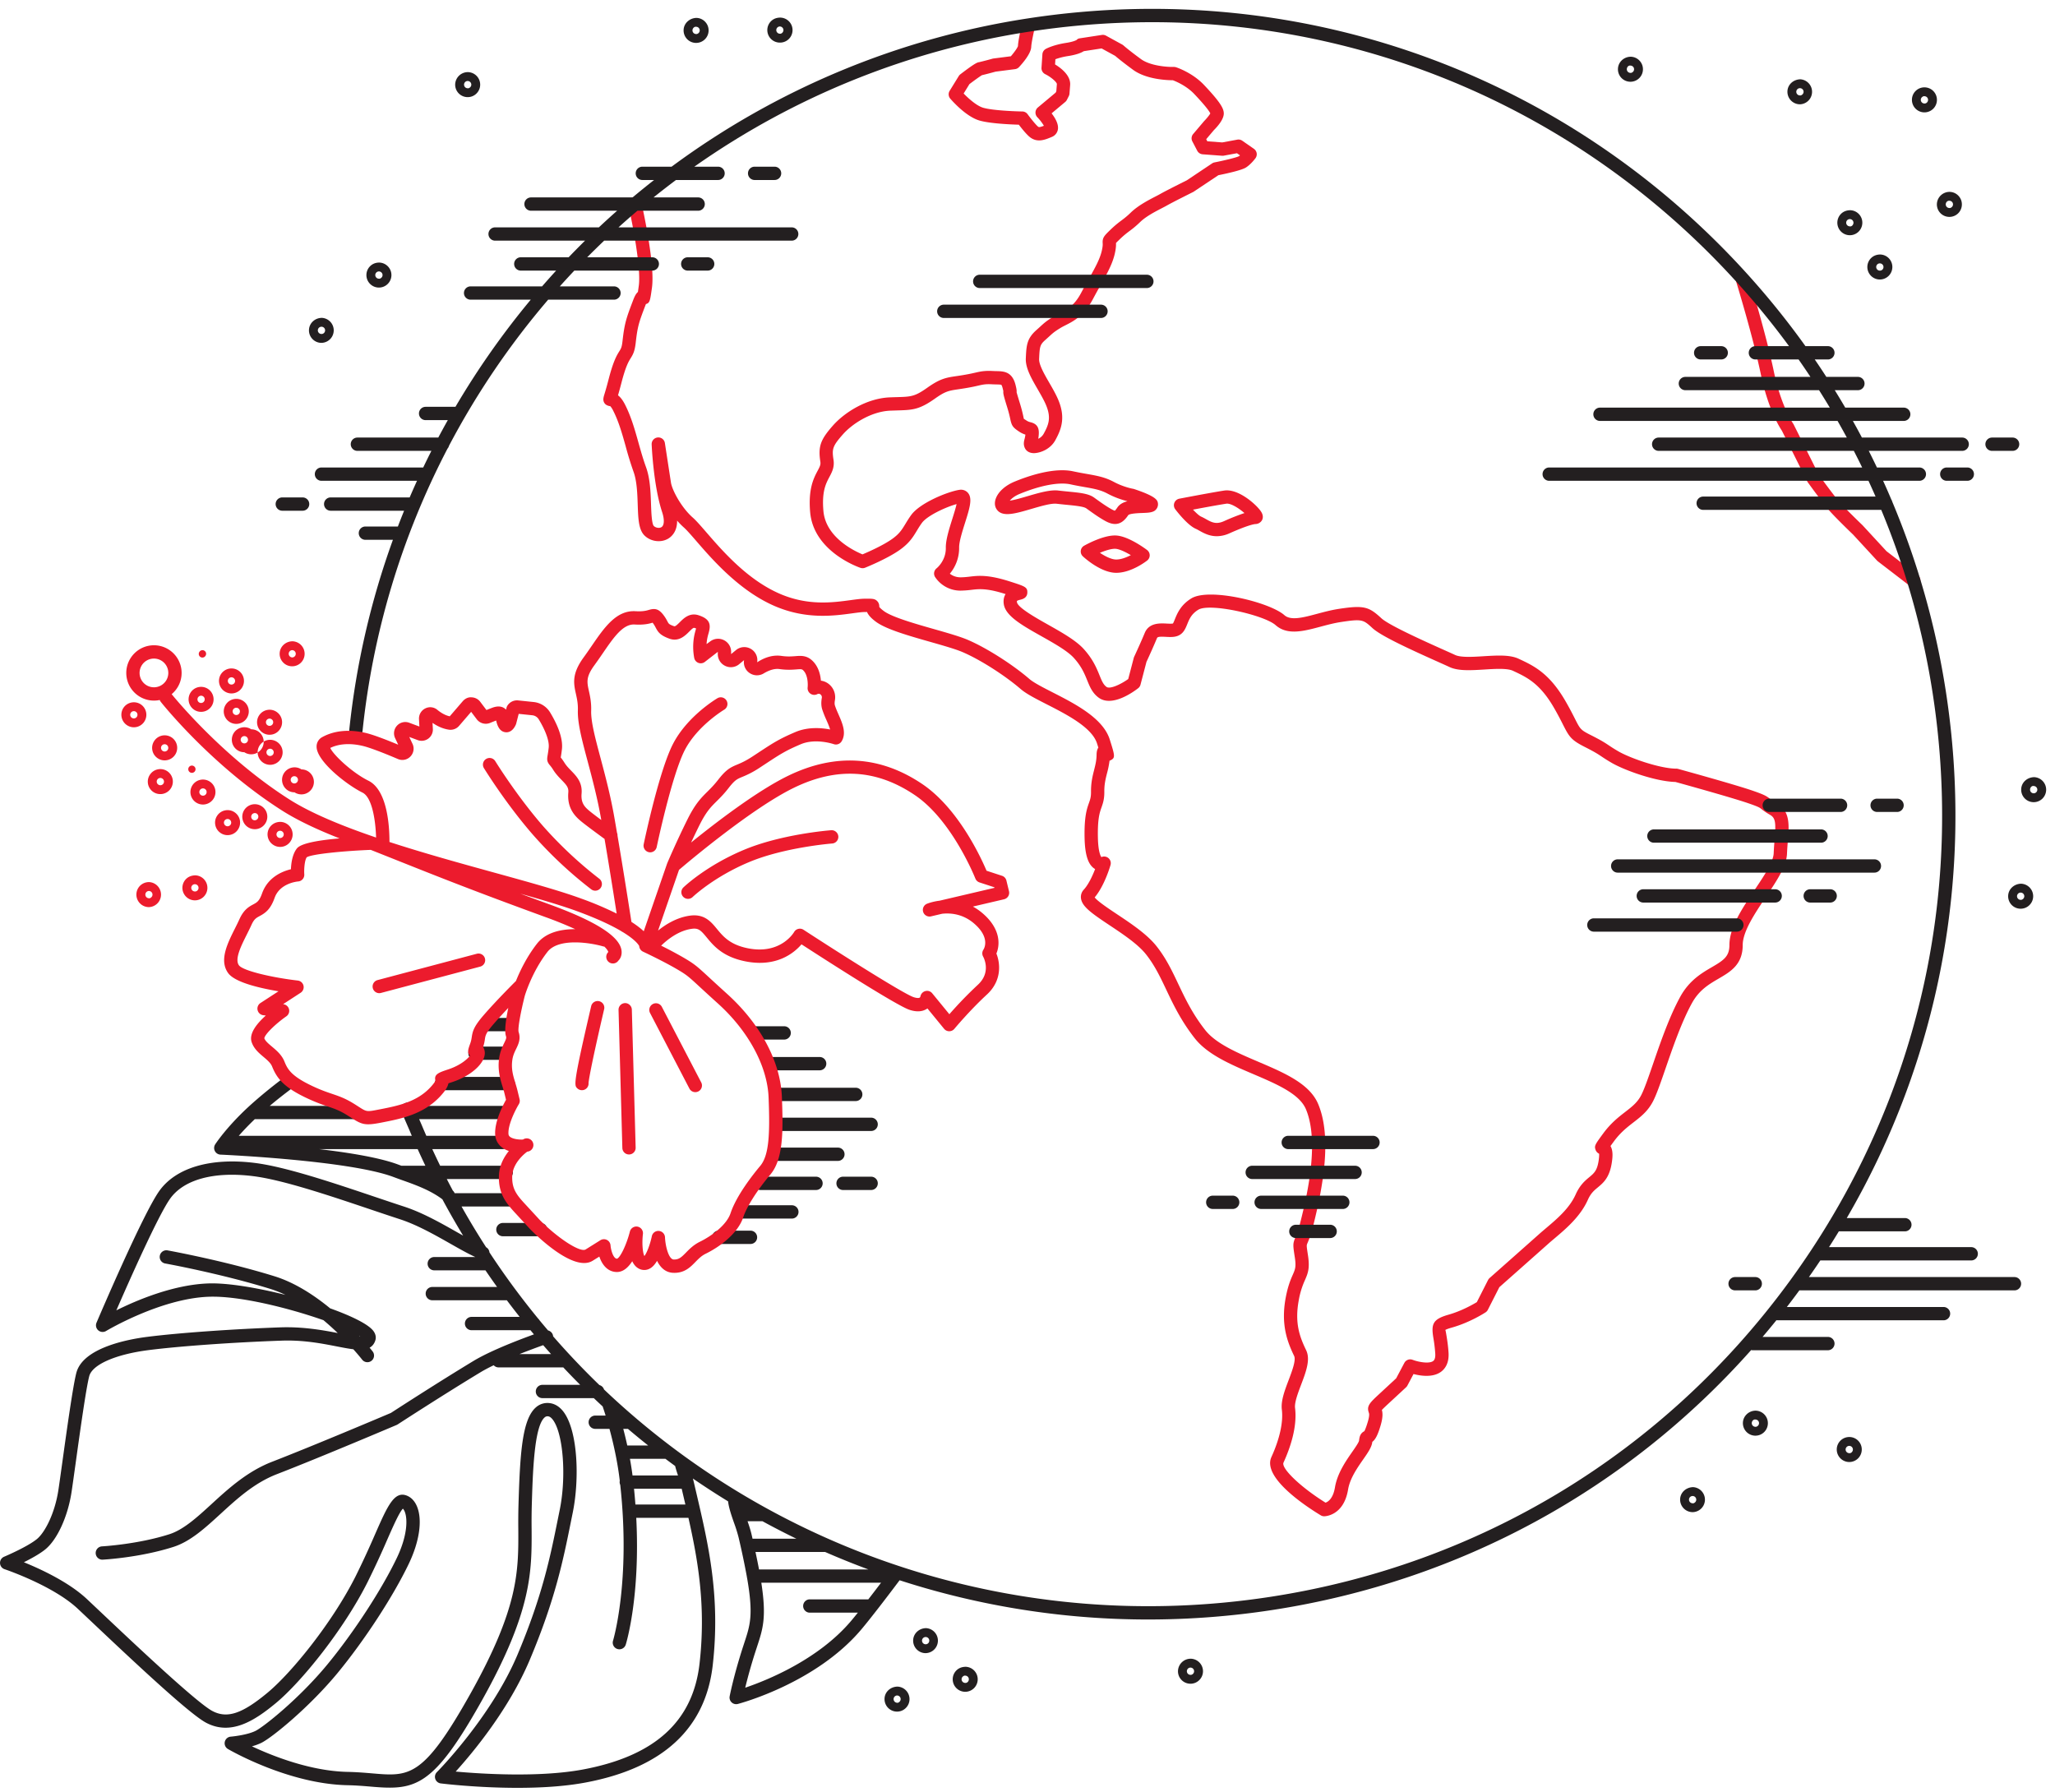 <svg viewBox="0 0 172 150" xmlns="http://www.w3.org/2000/svg" fill-rule="evenodd" clip-rule="evenodd" stroke-linejoin="round" stroke-miterlimit="1.414"><path d="M110.836 126.907h-.004a.546.546 0 0 1-.289-.081c-1.168-.706-4.918-3.144-4.129-4.875.694-1.521 1.005-2.932.874-3.974-.091-.729.245-1.614.57-2.471.28-.74.629-1.662.46-2.014-.565-1.177-1.132-2.622-.704-4.892.187-.992.419-1.52.589-1.906.2-.457.292-.666.172-1.451-.157-1.018-.177-1.149.036-1.643.093-.215.248-.575.468-1.469.438-1.773 1.604-6.483.426-9.29-.544-1.295-2.433-2.101-4.433-2.954-1.871-.798-3.805-1.623-4.876-2.99-1.15-1.468-1.804-2.845-2.381-4.061-.501-1.056-.974-2.054-1.702-2.968-.681-.856-1.938-1.692-3.046-2.429-1.515-1.009-2.309-1.567-2.392-2.259a.893.893 0 0 1 .237-.721c.396-.431.732-1.159.948-1.721-.573-.325-.853-1.159-.882-2.62-.035-1.777.188-2.41.368-2.918.105-.299.174-.495.17-.926-.008-.769.134-1.334.261-1.833.106-.425.199-.791.205-1.256.002-.119.005-.4.148-.614a76.94 76.94 0 0 1-.108-.34c-.424-1.35-2.537-2.428-4.235-3.294-.905-.462-1.685-.861-2.158-1.267-1.352-1.161-3.392-2.46-4.853-3.087-.595-.256-1.616-.547-2.696-.855-1.819-.517-3.7-1.053-4.554-1.68-.395-.29-.641-.554-.759-.827l-.176.002c-.268.003-.635.053-1.06.111-1.534.209-3.851.526-6.481-.605-2.956-1.272-5.226-3.893-6.582-5.46-.422-.486-.786-.906-1.027-1.119a6.317 6.317 0 0 1-.568-.576c.013.913-.465 1.333-.721 1.493-.612.38-1.474.275-2.007-.246-.497-.488-.529-1.415-.569-2.589-.031-.923-.066-1.97-.353-2.756a28.094 28.094 0 0 1-.657-2.131c-.301-1.07-.585-2.08-1.05-2.985a1.523 1.523 0 0 0-.236-.364c-.167-.015-.36-.095-.455-.215-.197-.249-.125-.491-.032-.797.065-.214.178-.584.342-1.22.402-1.563.694-2.031.907-2.374.139-.222.203-.325.262-.849.165-1.474.314-1.908.857-3.333.108-.284.225-.592.432-.771l.072-.514c.209-1.492-.556-5.356-.867-6.719a.557.557 0 1 1 1.085-.248c.048.209 1.164 5.123.885 7.12-.152 1.089-.18 1.29-.504 1.37-.018.045-.039.096-.062.158-.524 1.374-.64 1.713-.791 3.062-.081.722-.214.977-.423 1.313-.175.281-.415.666-.775 2.063-.124.479-.219.813-.287 1.045.209.158.4.41.581.763.516 1.006.829 2.119 1.13 3.195.19.675.386 1.375.632 2.049.348.954.386 2.094.42 3.102.023.658.057 1.653.236 1.829.161.157.465.204.638.095.241-.149.262-.637.052-1.272-.721-2.195-.866-5.516-.872-5.656a.557.557 0 0 1 .503-.577.552.552 0 0 1 .604.469l.507 3.303c.095.622.853 2.072 1.822 2.928.296.262.664.687 1.131 1.225 1.377 1.591 3.459 3.995 6.179 5.166 2.347 1.007 4.396.727 5.891.525.462-.064.862-.118 1.2-.121.641-.005.837-.009 1.043.204.18.186.174.407.17.485.009.005.088.127.392.351.693.509 2.638 1.062 4.2 1.507 1.115.317 2.17.618 2.831.903 1.551.666 3.713 2.039 5.139 3.265.371.319 1.132.708 1.938 1.119 1.883.961 4.227 2.157 4.792 3.952.44 1.398.486 1.544.025 1.756-.01.004-.024.011-.044.018a7.464 7.464 0 0 1-.21 1.044c-.119.475-.233.924-.226 1.549.006.627-.116.973-.234 1.307-.157.445-.335.951-.304 2.527.023 1.16.216 1.536.291 1.64a.558.558 0 0 1 .767.659c-.02.072-.499 1.733-1.326 2.712.237.323 1.165.94 1.859 1.403 1.177.783 2.51 1.671 3.302 2.664.807 1.014 1.308 2.068 1.837 3.185.579 1.219 1.176 2.48 2.25 3.85.895 1.141 2.696 1.909 4.438 2.652 2.213.945 4.304 1.837 5.022 3.548 1.183 2.821.355 7.052-.372 9.989-.242.981-.42 1.395-.526 1.642-.086.2-.086.2.042 1.032.161 1.053.008 1.472-.254 2.069a6.805 6.805 0 0 0-.514 1.664c-.366 1.941.082 3.096.615 4.203.375.784-.013 1.808-.424 2.891-.264.696-.562 1.485-.505 1.94.199 1.593-.415 3.366-.966 4.573-.22.48 1.471 2.085 3.517 3.354.21-.072.631-.334.789-1.28.195-1.177.918-2.214 1.446-2.972.233-.334.552-.791.572-.945.032-.302.094-.612.451-.789h-.001c-.011 0 .097-.158.282-.785.161-.542.109-.688.085-.759-.201-.569.076-.826.901-1.591l1.388-1.286.684-1.29a.556.556 0 0 1 .691-.259c.495.188 1.385.35 1.721.102.137-.102.195-.316.174-.636a12.583 12.583 0 0 0-.158-1.302c-.192-1.17-.047-1.566 1.278-1.943 1.082-.308 2.033-.85 2.36-1.048l.94-1.851a.57.57 0 0 1 .127-.165s3.14-2.781 4.131-3.663c.181-.162.379-.329.586-.505.923-.78 1.969-1.664 2.491-2.832.354-.791.791-1.155 1.144-1.448.4-.332.665-.552.787-1.446.036-.268.036-.424.03-.51a.575.575 0 0 1-.299-.331c-.118-.333-.033-.45.636-1.361.642-.874 1.286-1.373 1.855-1.813.573-.444 1.025-.794 1.344-1.424.266-.526.596-1.485.979-2.596.607-1.764 1.363-3.958 2.279-5.621.754-1.369 1.806-1.984 2.652-2.476.985-.574 1.458-.893 1.459-1.842 0-1.48 1.079-3.085 2.121-4.636.764-1.138 1.555-2.314 1.585-3.051.017-.413.047-.794.076-1.141.107-1.339.102-1.794-.367-2.064-.414-.238-.594-.382-.726-.487-.159-.127-.239-.191-1.103-.489-1.372-.474-5.521-1.623-6.108-1.785-1.619-.034-4.211-.955-5.315-1.589-.419-.242-.645-.394-.853-.533-.298-.2-.555-.372-1.392-.796-1.158-.585-1.323-.847-1.839-1.864-.17-.338-.393-.779-.736-1.378-1.195-2.09-2.296-2.603-3.462-3.145-.479-.223-1.491-.162-2.384-.105-1.126.068-2.188.136-2.923-.207-.224-.105-.551-.251-.942-.426-2.393-1.071-4.79-2.172-5.508-2.833-.772-.71-.854-.782-2.643-.509-.576.088-1.151.242-1.707.39-1.426.381-2.772.741-3.758-.13-.953-.843-5.508-1.881-6.47-1.289-.578.355-.754.788-.924 1.207-.146.359-.298.731-.691.934-.331.169-.717.149-1.092.129-.457-.026-.698-.017-.746.097a57.836 57.836 0 0 1-.884 1.994l-.499 1.907a.554.554 0 0 1-.195.299c-.354.277-2.179 1.621-3.309.79-.525-.385-.736-.903-.958-1.45-.224-.55-.477-1.173-1.127-1.884-.535-.585-1.634-1.205-2.697-1.804-1.613-.907-3.006-1.692-3.157-2.681-.036-.23-.034-.555.15-.849-1.583-.506-2.218-.431-2.89-.351a8.246 8.246 0 0 1-.909.063 2.548 2.548 0 0 1-2.109-1.15.556.556 0 0 1 .137-.721c.029-.024.787-.646.769-1.71-.011-.665.273-1.564.546-2.433.118-.375.279-.882.354-1.229-.966.268-2.469.987-2.895 1.566-.176.24-.307.459-.432.664-.322.533-.627 1.036-1.431 1.606-1.058.749-2.827 1.46-2.901 1.49a.555.555 0 0 1-.385.01c-.16-.054-3.913-1.357-4.21-4.645-.177-1.973.305-2.88.624-3.48.19-.357.265-.51.229-.747-.197-1.28 0-1.846 1.051-3.037.987-1.117 2.84-2.279 4.757-2.36.222-.009.421-.015.605-.02 1.17-.034 1.485-.043 2.526-.78 1.103-.781 1.59-.853 2.476-.983.302-.044.664-.098 1.137-.194.155-.031.287-.062.407-.089.434-.1.778-.177 1.471-.141.115.007.222.009.319.011.581.012 1.303.028 1.585 1.146.093.367.104.49.091.628.005.001.047.179.258.86.18.578.255.926.305 1.157.021.096.03.162.051.212.019.007.088.048.194.118.156.106.261.132.373.16.508.13.71.427.676.997a3.116 3.116 0 0 1-.045.383.996.996 0 0 0 .449-.409c.402-.735.636-1.292.246-2.304-.166-.433-.455-.931-.732-1.412-.535-.924-1.04-1.796-1.004-2.605.048-1.061.075-1.645.877-2.359l.33-.298c.339-.31.508-.466 1.114-.838.16-.098.331-.186.51-.276.602-.305 1.224-.62 1.803-1.716.226-.427.443-.812.644-1.171.521-.928.933-1.66 1.092-2.393.078-.351.069-.498.063-.596-.026-.457.137-.617.622-1.089.411-.4.686-.607.952-.808a7.17 7.17 0 0 0 .78-.658c.609-.591 1.491-1.048 2.076-1.35.157-.081.295-.153.4-.214.504-.286 2.145-1.101 2.214-1.136l2.115-1.415a.575.575 0 0 1 .201-.083c.829-.164 1.847-.411 2.039-.516.033-.021.065-.046.098-.072l-.258-.18-1.098.203a.568.568 0 0 1-.143.008l-1.631-.122a.559.559 0 0 1-.452-.297l-.409-.783a.554.554 0 0 1 .069-.618l.91-1.073c.232-.236.45-.511.524-.651-.072-.156-.343-.568-1.339-1.62-.654-.691-1.532-1.057-1.796-1.156-.459-.001-2.22-.06-3.331-.874-.914-.671-1.353-1.041-1.496-1.166l-1.135-.622-1.494.229c-.218.138-.611.301-1.318.409a5.537 5.537 0 0 0-1.056.265l-.029.435c.506.306 1.326.933 1.262 1.733l-.055.711a.571.571 0 0 1-.058.208l-.159.314a.556.556 0 0 1-.14.176l-1.14.953c.319.411.612.931.521 1.376a.817.817 0 0 1-.497.595c-.556.235-1.187.5-1.806.047-.286-.211-.708-.737-.961-1.068-.685-.02-2.458-.096-3.32-.357-1.121-.338-2.288-1.673-2.418-1.824a.558.558 0 0 1-.051-.656l.761-1.233a.557.557 0 0 1 .136-.15c1.26-.965 1.428-.992 1.563-1.012a28.87 28.87 0 0 0 1.131-.294c.025-.006.049-.012.075-.015l1.458-.187c.295-.341.561-.721.593-.857.017-.428.225-1.352.248-1.456a.556.556 0 1 1 1.086.245c-.08.356-.212 1.019-.224 1.286-.024.54-.649 1.288-1.019 1.687a.557.557 0 0 1-.336.173l-1.625.209c-.299.082-.894.242-1.14.295-.161.091-.641.437-1.052.749l-.485.786c.409.42 1.085 1.025 1.622 1.188.756.229 2.631.305 3.29.316a.558.558 0 0 1 .441.228c.302.413.728.932.886 1.049.049.035.094.067.479-.08a3.942 3.942 0 0 0-.55-.716.56.56 0 0 1 .043-.814l1.489-1.244.057-.113.047-.602c.004-.151-.47-.581-.977-.831a.56.56 0 0 1-.31-.537l.075-1.127a.564.564 0 0 1 .291-.454c.064-.034.649-.338 1.685-.498.687-.105.894-.251.896-.252.086-.098.157-.116.285-.136l1.818-.279a.552.552 0 0 1 .353.063l1.354.743a.517.517 0 0 1 .108.077c.005.004.39.354 1.457 1.137.788.578 2.25.674 2.751.657a.733.733 0 0 1 .186.027c.054.018 1.364.447 2.34 1.478 1.372 1.45 1.647 1.966 1.658 2.368.014.47-.445 1.033-.833 1.422l-.638.754.092.176 1.252.094 1.256-.232a.55.55 0 0 1 .42.091l.972.677a.556.556 0 0 1 .131.786c-.038.051-.381.511-.795.776-.355.228-1.554.494-2.309.646l-2.084 1.39c-.078.043-1.743.869-2.218 1.141-.116.066-.267.145-.441.235-.557.288-1.322.684-1.812 1.161a8.041 8.041 0 0 1-.886.747c-.249.189-.485.366-.845.717-.104.101-.218.211-.284.283.007.206-.002.442-.089.842-.195.895-.643 1.691-1.209 2.7-.198.351-.41.73-.631 1.148-.745 1.408-1.635 1.858-2.284 2.187-.151.077-.297.15-.431.232-.515.316-.623.416-.944.709l-.343.311c-.439.39-.458.568-.503 1.575-.022.484.443 1.289.854 1.999.3.518.609 1.055.807 1.569.559 1.448.154 2.394-.308 3.239-.393.719-1.201 1.061-1.784 1.079-.475-.006-.672-.253-.748-.4-.162-.315-.09-.589-.039-.788.026-.101.054-.211.07-.364a2.115 2.115 0 0 1-.551-.269c-.5-.337-.594-.469-.713-1.02-.045-.211-.113-.53-.279-1.06-.31-1.002-.321-1.108-.303-1.291a6.813 6.813 0 0 0-.061-.254c-.057-.223-.107-.271-.108-.272-.048-.027-.264-.031-.422-.034-.109-.003-.228-.005-.357-.012-.533-.03-.757.021-1.161.113-.127.03-.268.062-.434.096-.497.1-.878.157-1.196.204-.83.122-1.11.163-1.994.791-1.316.931-1.887.947-3.138.983l-.591.02c-1.58.067-3.164 1.076-3.968 1.985-.878.992-.923 1.232-.786 2.129.095.613-.129 1.033-.346 1.44-.287.542-.646 1.215-.497 2.858.198 2.198 2.58 3.332 3.27 3.617.48-.203 1.716-.747 2.472-1.283.615-.435.828-.786 1.123-1.273.14-.23.288-.475.486-.746.747-1.018 3.061-1.95 4.021-2.098a.771.771 0 0 1 .722.248c.401.469.146 1.28-.241 2.507-.236.748-.503 1.595-.495 2.08a3.343 3.343 0 0 1-.778 2.181c.191.149.482.299.882.304.266-.001.51-.025.763-.055.729-.088 1.557-.184 3.394.407 1.271.408 1.465.471 1.447.941-.017.444-.435.544-.574.578-.063.015-.259.062-.297.112 0 0-.009.027.002.098.069.454 1.593 1.313 2.603 1.881 1.139.642 2.317 1.306 2.972 2.022.784.86 1.09 1.612 1.336 2.216.206.508.327.781.586.972.289.211 1.2-.217 1.817-.66l.463-1.768a.501.501 0 0 1 .034-.094c.005-.013.563-1.212.884-1.993.357-.867 1.282-.815 1.837-.787.177.009.446.023.525-.008.032-.033.109-.223.165-.362.193-.474.484-1.191 1.374-1.736 1.495-.917 6.561.316 7.79 1.404.536.472 1.554.203 2.732-.112.585-.156 1.191-.318 1.825-.415 2.135-.328 2.524-.168 3.567.791.645.593 3.728 1.972 5.209 2.636.397.177.729.326.957.432.479.222 1.49.161 2.384.104 1.126-.067 2.188-.135 2.923.208 1.272.591 2.588 1.205 3.959 3.603.355.62.586 1.076.763 1.426.445.88.472.932 1.347 1.375.898.453 1.182.643 1.51.864.193.128.401.269.789.492 1.004.577 3.479 1.437 4.84 1.442a.52.52 0 0 1 .146.02c.193.053 4.741 1.305 6.246 1.825.958.332 1.144.441 1.433.671.109.088.245.195.587.392 1.12.644 1.028 1.791.921 3.118-.027.336-.057.701-.073 1.099-.043 1.052-.883 2.302-1.773 3.626-.906 1.347-1.933 2.874-1.933 4.015 0 1.632-1.022 2.228-2.01 2.804-.803.468-1.633.952-2.238 2.051-.869 1.579-1.608 3.724-2.202 5.446-.396 1.15-.738 2.143-1.038 2.736-.432.856-1.027 1.315-1.656 1.802-.536.415-1.09.845-1.639 1.592l-.285.389c.245.405.165.998.124 1.303-.181 1.325-.712 1.766-1.18 2.155-.317.263-.59.49-.838 1.044-.626 1.4-1.825 2.414-2.789 3.229-.2.168-.39.329-.564.485-.897.8-3.56 3.158-4.054 3.596l-.962 1.894a.56.56 0 0 1-.191.213c-.052.034-1.283.836-2.787 1.265-.435.123-.551.186-.582.213.021.01.062.258.098.478.055.335.13.794.171 1.409.06.901-.307 1.371-.626 1.606-.681.503-1.703.348-2.305.191l-.511.964a.56.56 0 0 1-.113.148l-1.458 1.35c-.149.138-.424.392-.566.542.072.271.091.632-.108 1.307-.251.847-.452 1.186-.693 1.367l-.001.011c-.047.432-.364.886-.765 1.461-.493.709-1.108 1.59-1.262 2.519-.365 2.197-1.927 2.237-1.996 2.237zm49.341-77.763a.557.557 0 0 1-.338-.115l-2.657-2.04a.72.72 0 0 1-.071-.064l-2.018-2.189c-.038-.034-1.506-1.442-2.052-2.083-.541-.637-1.686-2.222-1.734-2.29a.428.428 0 0 1-.047-.077l-2.116-4.233c-.182-.269-1.166-1.825-1.773-4.76-.627-3.033-2.022-7.603-2.036-7.65a.556.556 0 1 1 1.065-.325c.014.046 1.424 4.666 2.062 7.749.604 2.921 1.606 4.366 1.616 4.38a.544.544 0 0 1 .044.073l2.114 4.228c.176.243 1.184 1.631 1.653 2.183.51.599 1.984 2.012 1.999 2.026l2.01 2.178 2.619 2.01a.557.557 0 0 1-.34.999zm-66.752-1.201c-1.263 0-2.636-1.234-2.788-1.376a.554.554 0 0 1 .104-.894c.169-.095 1.675-.926 2.705-.851 1.026.072 2.406 1.094 2.56 1.211a.554.554 0 0 1 .007.883c-.134.105-1.35 1.027-2.588 1.027zm-1.364-1.674c.447.298.971.561 1.364.561.402 0 .852-.174 1.223-.366-.447-.266-.95-.508-1.281-.531-.324-.019-.836.138-1.306.336zm9.78-1.39c-.625 0-1.098-.263-1.452-.461-.105-.058-.205-.116-.305-.159-.678-.297-1.55-1.416-1.718-1.637a.558.558 0 0 1 .339-.883c.108-.021 2.673-.513 3.752-.68 1.167-.18 2.625 1.114 3.038 1.683.079.109.316.437.135.793a.65.65 0 0 1-.542.326c-.045 0-.491.022-2.192.779a2.59 2.59 0 0 1-1.055.239zm-8.51-1.023c-.25 0-.524-.086-.831-.257-.522-.289-.984-.623-1.393-.917l-.188-.135c-.22-.157-.935-.227-1.626-.295a43.675 43.675 0 0 1-.851-.09c-.455-.055-1.339.205-2.119.433-1.409.413-2.522.739-2.95-.043-.124-.228-.135-.518-.029-.816.202-.571.793-1.105 1.579-1.428 1.141-.471 3.296-1.211 4.912-.857.428.092.8.158 1.137.216.84.149 1.503.265 2.251.664.85.453 1.598.576 1.605.577a.515.515 0 0 1 .09.022c1.939.646 1.973.96 2.004 1.238a.672.672 0 0 1-.302.594c-.238.144-.563.156-1.011.173-.308.011-1.029.038-1.174.177-.332.5-.685.744-1.104.744zm6.521-1.201c.268.284.525.516.68.584.129.056.262.129.4.206.473.265.846.474 1.511.176a18.37 18.37 0 0 1 1.716-.68c-.466-.401-1.149-.845-1.531-.782-.655.102-1.908.332-2.776.496zm-11.533-1.613c.088 0 .173.004.254.014.291.034.569.062.829.088.988.097 1.702.166 2.165.497l.191.138c.383.275.818.588 1.282.846.187.103.261.118.279.12-.006-.005.061-.056.197-.26.192-.288.502-.446.853-.536a7.173 7.173 0 0 1-1.67-.635c-.591-.316-1.148-.413-1.92-.549-.35-.061-.737-.129-1.181-.227-.964-.206-2.513.083-4.25.799-.429.176-.689.396-.829.565.391-.053 1.03-.24 1.491-.376.816-.238 1.656-.484 2.309-.484z" fill="#ec1b2d"/><path d="M56.211 13.951A67.269 67.269 0 0 1 86.039 1.539c23.237-3.569 46.238 4.991 61.523 22.892a67.656 67.656 0 0 1 3.551 4.54h1.91a.558.558 0 0 1 0 1.114h-1.131c.33.482.653.969.97 1.459h2.641a.557.557 0 0 1 0 1.114h-1.936c.299.482.591.969.877 1.459h4.871a.557.557 0 1 1 0 1.113h-4.234c.258.461.51.925.757 1.392h8.394a.556.556 0 0 1 0 1.114h-7.819c.233.461.46.925.682 1.391h3.552a.557.557 0 0 1 0 1.114h-3.034c.238.522.468 1.048.692 1.577a.551.551 0 0 1 .074.174 67.593 67.593 0 0 1 4.493 15.925c2.362 15.384-.578 30.766-8.301 44.029h4.863a.557.557 0 0 1 0 1.114h-5.526c-.269.443-.543.883-.823 1.32h11.902a.557.557 0 0 1 0 1.114h-12.63c-.312.467-.63.931-.954 1.391h17.204a.557.557 0 0 1 0 1.114h-18.004l-.008.012c-.342.465-.688.925-1.039 1.38h13.137a.557.557 0 0 1 0 1.113h-13.899a.56.56 0 0 1-.109-.01 68.54 68.54 0 0 1-1.162 1.402h5.5a.558.558 0 0 1 0 1.114h-6.332a.561.561 0 0 1-.124-.014c-10.394 11.7-24.409 19.349-40.074 21.755a68.53 68.53 0 0 1-10.388.795 67.45 67.45 0 0 1-20.81-3.284c-.882 1.177-2.434 3.211-3.24 4.159-3.779 4.44-10.03 6.123-10.294 6.193a.554.554 0 0 1-.688-.645c.012-.066.32-1.653 1.068-3.992l.16-.49c.487-1.476.769-2.333.228-5.423a.517.517 0 0 1-.02-.111 66.376 66.376 0 0 0-.693-3.288 12.458 12.458 0 0 0-.381-1.214c-.21-.602-.428-1.224-.497-1.794a67.349 67.349 0 0 1-2.946-1.911c.034.123.069.256.103.405l.215.922c.983 4.202 1.999 8.548 1.346 14.29-.604 5.315-4.191 8.622-10.661 9.831-1.786.334-3.809.442-5.682.442-3.356 0-6.234-.347-6.419-.37a.556.556 0 0 1-.325-.946c.044-.046 4.534-4.581 6.748-9.835 2.086-4.952 2.739-8.191 3.371-11.324l.161-.794c.563-2.757.298-6.337-.556-7.511-.14-.193-.28-.299-.415-.314a.35.35 0 0 0-.295.093c-.879.761-.992 4.625-1.076 7.447a52.853 52.853 0 0 0-.012 1.898c.018 3.528.035 6.86-4.171 14.36-4.069 7.253-5.55 7.517-9.244 7.197-.586-.05-1.251-.107-1.994-.122-4.926-.1-9.801-2.909-10.006-3.028a.556.556 0 0 1 .236-1.036c.363-.03 1.444-.173 2.062-.477.7-.344 3.678-2.719 6.023-5.565 2.21-2.682 4.548-6.269 5.818-8.926.878-1.838.907-3.22.664-3.844a.795.795 0 0 0-.161-.269c-.303.303-.838 1.519-1.314 2.602a74.35 74.35 0 0 1-1.638 3.536c-1.992 3.971-5.529 8.346-7.665 10.122-1.811 1.505-3.774 2.75-5.845 1.662-1.34-.702-5.644-4.722-9.574-8.436l-1.175-1.108c-2.078-1.947-6.089-3.298-6.13-3.312a.558.558 0 0 1-.04-1.042c.02-.008 1.948-.824 2.751-1.483.667-.549 1.5-2.14 1.798-4.117.077-.507.19-1.325.323-2.28.378-2.722.896-6.451 1.18-7.521.556-2.095 4.313-2.795 5.902-2.999 2.605-.333 7.108-.654 11.203-.8 1.876-.06 3.526.236 4.768.476a22.608 22.608 0 0 0-1.192-1.075c-2.892-1.015-7.011-2.049-9.568-1.963-4.052.133-8.583 2.842-8.628 2.868a.56.56 0 0 1-.653-.055.559.559 0 0 1-.147-.64c.155-.365 3.829-8.987 5.229-10.991 1.384-1.979 4.31-2.846 8.026-2.38 2.586.325 6.562 1.665 10.071 2.847.852.287 1.67.563 2.423.808 1.535.502 3.053 1.362 4.393 2.122l.544.307a66.515 66.515 0 0 1-1.736-3.039c-1.01-.764-2.256-1.209-3.363-1.602-.256-.092-.502-.18-.735-.268-3.684-1.391-14.366-1.866-14.474-1.871a.557.557 0 0 1-.445-.858c.04-.061.901-1.385 2.712-3.074h.001c.215-.201.444-.407.686-.616a42.048 42.048 0 0 1 2.37-1.907.559.559 0 0 1 .674.889c-.734.556-1.252.959-1.876 1.485h7.016a.556.556 0 1 1 0 1.113h-8.269c-.539.514-.985.988-1.338 1.392h14.481a64.287 64.287 0 0 1-.196-.463l-.666-1.535a.557.557 0 0 1 .991-.504.664.664 0 0 1 .063-.003h7.649a.556.556 0 1 1 0 1.113h-7.226l.214.492c.126.302.255.601.385.9h6.387a.557.557 0 1 1 0 1.114h-5.888c.215.467.434.931.659 1.392h5.506a.557.557 0 1 1 0 1.113h-4.95c.166.325.334.647.505.968a.545.545 0 0 1 .15.217h4.595a.556.556 0 1 1 0 1.113H38.63a65.164 65.164 0 0 0 2.057 3.41.557.557 0 0 1 .28.43 65.019 65.019 0 0 0 4.075 5.542.573.573 0 0 1 .108.132c.238.289.479.576.722.86a.556.556 0 0 1 .424.493 65.556 65.556 0 0 0 3.874 4.079c.183.05.328.189.385.368 14.471 13.754 34.9 20.562 55.769 17.357 17.497-2.687 32.9-12.026 43.373-26.298l.154-.21a68.739 68.739 0 0 0 1.767-2.548c.503-.763.99-1.533 1.459-2.311a.573.573 0 0 1 .077-.128c7.933-13.216 10.985-28.642 8.617-44.068a66.452 66.452 0 0 0-4.314-15.412h-14.902a.557.557 0 0 1 0-1.114h14.427a64.906 64.906 0 0 0-.594-1.32h-26.754a.558.558 0 0 1 0-1.114h26.225c-.226-.467-.459-.93-.696-1.391h-16.334a.557.557 0 0 1 0-1.114h15.746c-.252-.467-.51-.931-.773-1.392h-19.908a.557.557 0 0 1 0-1.113h19.257a62.006 62.006 0 0 0-.899-1.459h-11.189a.557.557 0 0 1 0-1.114h10.468a65.711 65.711 0 0 0-.994-1.459h-3.613a.557.557 0 1 1 0-1.114h2.814a66.32 66.32 0 0 0-3.022-3.816C131.682 7.548 109.063-.866 86.208 2.64a66.147 66.147 0 0 0-28.094 11.311H60.1a.557.557 0 0 1 0 1.114h-3.521c-.635.475-1.262.961-1.879 1.458h3.734a.557.557 0 0 1 0 1.114h-5.08c-.537.456-1.066.92-1.587 1.392h14.497a.556.556 0 0 1 0 1.113H50.567c-.48.457-.953.921-1.419 1.392h5.448a.557.557 0 0 1 0 1.114H48.07a66.1 66.1 0 0 0-1.214 1.32h4.533a.556.556 0 0 1 0 1.114h-5.508a66.352 66.352 0 0 0-8.301 12.229.563.563 0 0 1-.124.237 65.949 65.949 0 0 0-7.112 23.634.557.557 0 1 1-1.108-.115 67.123 67.123 0 0 1 3.651-15.887h-2.304a.556.556 0 1 1 0-1.113h2.719c.169-.443.343-.883.521-1.321h-6.145a.557.557 0 1 1 0-1.114h6.61c.2-.466.405-.93.615-1.391h-7.996a.557.557 0 0 1 0-1.114h8.516c.223-.467.451-.931.684-1.391h-6.193a.557.557 0 0 1 0-1.114h6.77c.26-.49.526-.976.797-1.459h-1.858a.557.557 0 0 1 0-1.114h2.498a67.538 67.538 0 0 1 6.303-8.967h-5.035a.557.557 0 0 1 0-1.114h5.982c.387-.445.78-.885 1.178-1.32h-2.992a.558.558 0 0 1 0-1.114h4.036c.451-.47.909-.934 1.373-1.392h-7.527a.556.556 0 1 1 0-1.113h8.685a67.051 67.051 0 0 1 1.529-1.392h-7.207a.557.557 0 1 1 0-1.114h8.5a69.839 69.839 0 0 1 1.8-1.458h-.982a.557.557 0 0 1 0-1.114h2.447zm-16.428 91.258c-.641-.295-1.36-.703-2.112-1.13-1.294-.733-2.761-1.564-4.189-2.031-.756-.246-1.578-.523-2.434-.811-3.459-1.166-7.379-2.487-9.853-2.797-3.294-.415-5.836.284-6.975 1.912-.999 1.43-3.349 6.715-4.483 9.32 1.74-.866 4.8-2.158 7.733-2.254 1.584-.051 4.025.355 6.423.96a9.134 9.134 0 0 0-1.256-.498c-4.162-1.289-8.766-2.123-8.812-2.131a.556.556 0 0 1-.449-.647.56.56 0 0 1 .646-.45c.047.009 4.718.855 8.945 2.164 1.716.531 3.33 1.589 4.667 2.688 1.791.641 3.187 1.324 3.613 1.887.257.34.216.641.169.791-.094.297-.259.493-.481.615.147.177.234.289.256.317a.557.557 0 0 1-.882.681 18.13 18.13 0 0 0-.736-.867c-.403-.047-.852-.135-1.332-.228-1.275-.249-2.862-.563-4.703-.492-4.066.144-8.526.462-11.101.791-2.76.353-4.71 1.209-4.967 2.179-.267 1.006-.8 4.847-1.153 7.39-.134.959-.248 1.781-.325 2.292-.31 2.054-1.191 3.989-2.192 4.811-.458.376-1.178.773-1.802 1.084 1.436.583 3.768 1.668 5.275 3.08l1.179 1.112c2.6 2.456 8.009 7.569 9.325 8.259 1.239.651 2.49.234 4.616-1.533 2.049-1.704 5.454-5.921 7.382-9.764a75.057 75.057 0 0 0 1.613-3.486c1.039-2.364 1.611-3.672 2.674-3.24.379.153.677.483.86.953.438 1.128.177 2.895-.698 4.727-1.305 2.731-3.702 6.41-5.963 9.154-2.335 2.832-5.465 5.401-6.392 5.857a4.695 4.695 0 0 1-.782.288c1.776.831 4.933 2.077 8.022 2.139.779.016 1.463.075 2.066.126 3.096.265 4.253.363 8.178-6.633 4.062-7.243 4.046-10.285 4.028-13.808a52.85 52.85 0 0 1 .013-1.938c.127-4.333.298-7.248 1.459-8.255a1.441 1.441 0 0 1 1.15-.357c.315.036.777.197 1.191.765 1.185 1.63 1.31 5.624.746 8.389l-.16.791c-.642 3.187-1.307 6.483-3.437 11.536-1.751 4.156-4.775 7.78-6.203 9.357 2.15.193 6.993.508 10.651-.174 6.016-1.125 9.208-4.024 9.759-8.863.544-4.786-.12-8.604-.93-12.2h-4.367c.34 6.576-.822 10.427-.879 10.611a.557.557 0 1 1-1.064-.33c.015-.049 1.489-4.966.603-13.042a.552.552 0 0 1-.039-.341l-.007-.063c-.156-1.32-.456-2.812-.855-4.28h-1.189a.556.556 0 0 1 0-1.114h.866c-.078-.251-.158-.5-.241-.746l-.004-.015c-.25-.23-.497-.463-.743-.698h-4.3a.556.556 0 1 1 0-1.113h3.159a67.107 67.107 0 0 1-1.413-1.459h-5.415a.558.558 0 0 1-.411-.181c-.437.211-.811.41-1.121.598-3.112 1.882-6.877 4.329-6.915 4.353a.593.593 0 0 1-.086.046c-.062.027-6.292 2.674-10.03 4.122-1.882.73-3.324 2.051-4.719 3.329-1.289 1.18-2.507 2.297-3.925 2.753-2.779.894-5.805 1.064-5.932 1.071l-.03.001a.557.557 0 0 1-.03-1.113c.03-.002 3.013-.17 5.65-1.019 1.187-.383 2.317-1.418 3.515-2.515 1.401-1.284 2.991-2.74 5.069-3.545 3.554-1.379 9.382-3.848 9.952-4.09.42-.273 3.953-2.562 6.905-4.347 1.044-.631 2.745-1.38 5.065-2.228l-.291-.349h-4.93a.557.557 0 0 1 0-1.114h4.027a66.956 66.956 0 0 1-1.075-1.394.458.458 0 0 1-.053.003h-6.182a.557.557 0 0 1 0-1.114h5.419c-.33-.459-.654-.922-.972-1.391h-4.285a.557.557 0 1 1 0-1.114h3.436zm35.298 38.047l-.042-.001a1.047 1.047 0 0 1-1.005-1.086c.021-.576.51-.998 1.084-1.006a1.05 1.05 0 0 1 1.007 1.086c-.011.28-.13.538-.335.728a1.035 1.035 0 0 1-.709.279zm-.002-1.351a.305.305 0 0 0-.011.608c.083.025.159-.026.218-.081a.303.303 0 0 0-.196-.526l-.011-.001zm5.754-2.401a1.046 1.046 0 0 1 .999 1.086 1.048 1.048 0 0 1-1.045 1.007h-.025l-.015-.001a1.048 1.048 0 0 1-1.006-1.085v-.001c.011-.279.13-.538.335-.728.204-.189.463-.274.751-.278h.006zm-7.089-7.036H63.721c.449 2.907.134 3.862-.362 5.368l-.157.481a42.899 42.899 0 0 0-.828 2.938c1.84-.626 6.098-2.345 8.833-5.557.168-.198.371-.446.594-.724h-4.054a.558.558 0 0 1 0-1.114h4.93c.362-.466.731-.949 1.067-1.392zm25.9 8.454l-.042-.001a1.042 1.042 0 0 1-1.006-1.086 1.062 1.062 0 0 1 1.085-1.006 1.05 1.05 0 0 1 1.007 1.086c-.011.28-.13.537-.335.727-.195.181-.445.28-.709.28zm-19.161-.384a.306.306 0 0 0 .293.316c.166.021.309-.126.314-.292a.302.302 0 0 0-.291-.316c-.078-.019-.159.026-.219.081a.303.303 0 0 0-.097.211zm19.159-.967a.305.305 0 0 0-.223.511c.055.06.13.093.211.096.078.014.159-.025.218-.08a.304.304 0 0 0-.195-.526l-.011-.001zm-22.165-1.209h-.041a1.039 1.039 0 0 1-.728-.335 1.037 1.037 0 0 1-.278-.751c.022-.577.516-1.004 1.085-1.006a1.047 1.047 0 0 1-.038 2.092zm-.001-1.35a.305.305 0 0 0-.304.292v.001a.3.3 0 0 0 .081.218c.055.06.13.093.211.096a.294.294 0 0 0 .218-.08.304.304 0 0 0-.195-.527h-.011zm-8.412-7.116h-5.831c.114.528.212 1.013.296 1.459h9.151a68.238 68.238 0 0 1-3.616-1.459zm-5.244-2.573h-1.25c.126.364.248.735.331 1.09l.085.369h3.664a66.275 66.275 0 0 1-2.83-1.459zm77.896-2.854a1.047 1.047 0 0 1-.045 2.092h-.015l-.011-.001h-.015a1.048 1.048 0 0 1-1.006-1.086c.022-.576.51-.993 1.085-1.006l.007.001zm-84.659.134h-3.99c.045.45.084.89.116 1.32h4.182l-.139-.597-.169-.723zm84.613.607a.305.305 0 0 0-.304.293v.001a.304.304 0 0 0 .293.314c.083.021.158-.026.217-.081a.303.303 0 0 0-.195-.526l-.011-.001zm-85.974-3.112h-2.971c.085.473.158.938.216 1.391h3.805l-.005-.016c-.076-.228-.15-.454-.224-.736l-.009-.039a67.959 67.959 0 0 1-.812-.6zm99.105-1.825h.02a1.042 1.042 0 0 1 1.005 1.086 1.048 1.048 0 0 1-1.046 1.007h-.015l-.01-.001h-.014a1.05 1.05 0 0 1-1.007-1.086 1.045 1.045 0 0 1 1.06-1.006h.007zm-.021.742a.306.306 0 0 0-.304.293.305.305 0 0 0 .293.315c.158.031.309-.125.315-.292a.308.308 0 0 0-.08-.219.304.304 0 0 0-.211-.096l-.013-.001zm-102.221-1.423h-.392c.122.465.234.931.335 1.392h1.752a64.21 64.21 0 0 1-1.695-1.392zm94.366.568h-.041a1.049 1.049 0 0 1-1.006-1.086v-.001c.022-.575.52-1.016 1.085-1.006a1.048 1.048 0 0 1 .672 1.814 1.036 1.036 0 0 1-.71.279zm-.305-1.059a.306.306 0 0 0 .292.316c.073.012.159-.025.218-.081a.303.303 0 0 0-.195-.526c-.169-.031-.308.124-.315.291zm-101.157-6.515a67.25 67.25 0 0 0-1.985.747h2.645a58.662 58.662 0 0 1-.66-.747zm-15.406-.788l.057.062.031-.001c-.027-.02-.057-.04-.088-.061zm116.888-3.799h-1.72a.557.557 0 0 1 0-1.114h1.72a.558.558 0 0 1 0 1.114zm-84.13-3.883h-2.657a.557.557 0 0 1 0-1.114h2.657a.557.557 0 1 1 0 1.114zm48.54-.496h-2.894a.556.556 0 1 1 0-1.113h2.894a.557.557 0 0 1 0 1.113zm-66.137-.15h-3.149a.557.557 0 0 1 0-1.113h3.149a.557.557 0 1 1 0 1.113zm21.06-1.48h-4.341a.557.557 0 1 1 0-1.114h4.341a.557.557 0 0 1 0 1.114zm46.145-.804h-6.867a.557.557 0 0 1 0-1.114h6.867a.558.558 0 0 1 0 1.114zm-9.216 0h-1.701a.557.557 0 1 1 0-1.114h1.701a.558.558 0 0 1 0 1.114zm-30.294-1.587h-2.382a.558.558 0 0 1 0-1.114h2.382a.557.557 0 0 1 0 1.114zm-4.614 0h-4.678a.558.558 0 0 1 0-1.114h4.678a.557.557 0 1 1 0 1.114zm45.119-.918h-8.633a.557.557 0 0 1 0-1.113h8.633a.556.556 0 1 1 0 1.113zm-78.461-2.505h-8.26c2.562.3 5.112.72 6.627 1.292l.277.102c.019-.002.038-.002.058-.002h1.944c-.22-.461-.435-.925-.646-1.392zm35.174.988h-5.068a.557.557 0 0 1 0-1.114h5.068a.557.557 0 0 1 0 1.114zm44.786-.988h-7.125a.558.558 0 0 1 0-1.114h7.125a.557.557 0 1 1 0 1.114zm-42.004-1.517h-7.705a.557.557 0 0 1 0-1.114h7.705a.557.557 0 0 1 0 1.114zm-1.29-2.505h-6.719a.557.557 0 1 1 0-1.114h6.719a.557.557 0 0 1 0 1.114zm-29.057-.909h-5.62a.556.556 0 1 1 0-1.113h5.62a.557.557 0 0 1 0 1.113zm26.038-1.664h-3.978a.557.557 0 1 1 0-1.114h3.978a.557.557 0 0 1 0 1.114zm-26.258-.873h-2.59a.557.557 0 1 1 0-1.114h2.59a.558.558 0 0 1 0 1.114zm23.32-1.7h-2.602a.557.557 0 0 1 0-1.114h2.602a.558.558 0 0 1 0 1.114zm-22.977-.697h-1.917a.557.557 0 0 1 0-1.113h1.917a.557.557 0 1 1 0 1.113zm102.683-8.335h-12a.558.558 0 0 1 0-1.114h12a.557.557 0 0 1 0 1.114zm23.756-1.92h-.042a1.042 1.042 0 0 1-1.006-1.087c.023-.575.517-.997 1.085-1.005.578.022 1.029.51 1.007 1.086a1.04 1.04 0 0 1-.335.727 1.037 1.037 0 0 1-.709.279zm-20.549-.515h-11.038a.557.557 0 1 1 0-1.114h11.038a.557.557 0 0 1 0 1.114zm4.636 0h-1.702a.556.556 0 0 1 0-1.114h1.702a.558.558 0 0 1 0 1.114zm15.911-.835a.305.305 0 0 0-.304.292v.001a.304.304 0 0 0 .292.314c.075.013.158-.025.218-.08a.302.302 0 0 0 .098-.212.305.305 0 0 0-.293-.315h-.011zm-12.241-1.67h-21.462a.557.557 0 1 1 0-1.113h21.462a.556.556 0 1 1 0 1.113zm-4.467-2.505H138.43a.557.557 0 0 1 0-1.114h13.988a.557.557 0 0 1 0 1.114zm6.395-2.573h-1.7a.557.557 0 1 1 0-1.114h1.7a.558.558 0 0 1 0 1.114zm-4.729 0h-6a.557.557 0 1 1 0-1.114h6a.558.558 0 0 1 0 1.114zm16.134-.819l-.042-.001a1.042 1.042 0 0 1-1.005-1.086c.021-.576.508-.995 1.085-1.007a1.05 1.05 0 0 1 .672 1.815c-.196.18-.446.279-.71.279zm-.305-1.059a.302.302 0 0 0 .291.315.283.283 0 0 0 .219-.081.295.295 0 0 0 .097-.211.305.305 0 0 0-.293-.315c-.171-.042-.309.125-.314.292zM25.328 42.746h-1.701a.557.557 0 0 1 0-1.114h1.701a.557.557 0 0 1 0 1.114zm139.332-2.505h-1.719a.557.557 0 0 1 0-1.114h1.719a.557.557 0 1 1 0 1.114zm3.791-2.505h-1.72a.557.557 0 0 1 0-1.114h1.72a.557.557 0 1 1 0 1.114zm-24.387-7.651h-1.72a.557.557 0 0 1 0-1.114h1.72a.557.557 0 0 1 0 1.114zM26.908 28.696h-.041a1.039 1.039 0 0 1-.728-.335 1.038 1.038 0 0 1-.278-.751c.022-.576.513-1.008 1.085-1.006a1.047 1.047 0 0 1-.038 2.092zm-.001-1.35a.305.305 0 0 0-.304.292v.001a.296.296 0 0 0 .081.217c.055.061.13.094.211.097a.29.29 0 0 0 .218-.08.304.304 0 0 0-.195-.527h-.011zm65.244-.733H78.994a.556.556 0 0 1 0-1.114h13.157a.557.557 0 0 1 0 1.114zm3.839-2.505H82.002a.557.557 0 0 1 0-1.114H95.99a.557.557 0 1 1 0 1.114zm-64.274-.04h-.041a1.043 1.043 0 0 1-.728-.335 1.04 1.04 0 0 1-.278-.752 1.04 1.04 0 0 1 .335-.727c.205-.19.468-.281.751-.278.576.022 1.028.51 1.006 1.085-.011.28-.13.538-.335.728a1.038 1.038 0 0 1-.71.279zm125.623-.674l-.039-.001a1.047 1.047 0 0 1-.672-1.813c.206-.19.466-.28.752-.279a1.044 1.044 0 0 1 1.006 1.086 1.049 1.049 0 0 1-1.047 1.007zm-125.625-.676a.301.301 0 0 0-.205.081.298.298 0 0 0-.098.211v.001a.303.303 0 0 0 .293.314c.083.016.158-.025.217-.08a.302.302 0 0 0 .098-.212.305.305 0 0 0-.293-.315h-.012zm125.625-.675a.302.302 0 0 0-.303.293.305.305 0 0 0 .292.315.301.301 0 0 0 .316-.291.304.304 0 0 0-.292-.316l-.013-.001zm-98.108.605H57.53a.558.558 0 0 1 0-1.114h1.701a.557.557 0 0 1 0 1.114zm95.596-2.96l-.039-.001a1.048 1.048 0 0 1-.672-1.814c.205-.19.468-.277.752-.278a1.042 1.042 0 0 1 1.005 1.086 1.048 1.048 0 0 1-1.046 1.007zm0-1.351a.304.304 0 0 0-.304.292.305.305 0 0 0 .293.315c.161.042.309-.124.316-.291a.305.305 0 0 0-.292-.315l-.013-.001zm8.334-.184l-.042-.001a1.043 1.043 0 0 1-1.005-1.086 1.06 1.06 0 0 1 1.086-1.006c.279.011.537.129.727.335.19.205.289.472.278.751a1.042 1.042 0 0 1-1.044 1.007zm-.305-1.058a.304.304 0 0 0 .292.314c.078.015.159-.025.218-.081a.305.305 0 0 0 .017-.429.304.304 0 0 0-.212-.096c-.17-.021-.308.124-.315.292zm-98.026-2.03h-1.701a.558.558 0 0 1 0-1.114h1.701a.556.556 0 0 1 0 1.114zm96.288-7.753a1.044 1.044 0 0 1 .999 1.085 1.047 1.047 0 0 1-1.045 1.008h-.025l-.015-.001a1.048 1.048 0 0 1-1.006-1.085v-.001a1.043 1.043 0 0 1 1.086-1.006h.006zM150.652 8.73l-.041-.001a1.049 1.049 0 0 1-1.006-1.087c.022-.575.508-.994 1.085-1.005a1.048 1.048 0 0 1-.038 2.093zm10.116-.384a.306.306 0 0 0 .293.316c.163.017.309-.125.314-.292a.302.302 0 0 0-.291-.316c-.078-.018-.159.026-.219.081a.303.303 0 0 0-.097.211zM39.145 8.13l-.041-.001a1.043 1.043 0 0 1-1.006-1.086 1.062 1.062 0 0 1 1.085-1.006 1.05 1.05 0 0 1 1.007 1.086c-.011.28-.13.537-.335.728a1.036 1.036 0 0 1-.71.279zm111.506-.751a.305.305 0 0 0-.304.292v.001a.303.303 0 0 0 .293.314c.081.017.158-.025.217-.08a.302.302 0 0 0-.195-.526l-.011-.001zm-111.507-.6a.305.305 0 0 0-.223.511c.055.06.13.093.211.096.076.018.159-.025.218-.08a.3.3 0 0 0 .098-.211.305.305 0 0 0-.293-.315l-.011-.001zm97.323.063l-.042-.001a1.042 1.042 0 0 1-1.005-1.086v-.001c.022-.575.511-1.008 1.085-1.006.28.011.538.13.728.336.19.205.289.471.278.751a1.04 1.04 0 0 1-.334.727 1.04 1.04 0 0 1-.71.28zm-.305-1.059a.301.301 0 0 0 .291.315c.075.014.159-.025.219-.081a.297.297 0 0 0 .097-.211.303.303 0 0 0-.293-.315c-.176-.034-.308.125-.314.292zM58.264 3.591h-.042a1.044 1.044 0 0 1-1.005-1.086v-.001c.022-.575.521-.999 1.085-1.006.28.011.538.13.728.336.191.205.289.471.278.75-.01.28-.129.538-.334.728a1.038 1.038 0 0 1-.71.279zm7.004-.025l-.04-.001a1.048 1.048 0 0 1-.672-1.813c.206-.191.464-.278.752-.279a1.046 1.046 0 0 1-.04 2.093zm-7.309-1.034a.304.304 0 0 0 .292.316c.075.014.159-.025.218-.081a.297.297 0 0 0 .097-.211.301.301 0 0 0-.292-.315c-.162-.026-.308.124-.315.291zm7.309-.317a.304.304 0 0 0-.012.607c.159.025.309-.124.316-.291a.305.305 0 0 0-.292-.315l-.012-.001z" fill="#231f20"/><path d="M50.327 68.632l-.012-.066c-.313-1.784-.744-3.396-1.123-4.82-.481-1.801-.86-3.223-.825-4.301.018-.548-.073-.962-.162-1.362-.19-.86-.369-1.674.649-3.067.235-.322.459-.649.677-.966 1.054-1.536 2.053-2.983 3.652-2.894.635.038.937-.052 1.138-.112.468-.136.797-.11 1.203.421.175.228.271.411.341.545.107.204.13.247.54.397.091.032.169-.007.486-.323.329-.33.828-.829 1.569-.593.98.313 1.054.785.851 1.494-.035.123-.078.269-.113.45-.032.164-.05.323-.059.473l.313-.23a1.086 1.086 0 0 1 1.156-.09c.373.195.598.578.587.999l-.003.158.456-.372c.36-.264.839-.284 1.219-.05.38.232.579.667.508 1.108.694-.457 1.388-.628 2.037-.533.495.07.842.043 1.151.02.517-.042 1.054-.084 1.581.54.392.464.526 1.055.565 1.511.223.029.438.115.624.254.432.32.642.854.547 1.393-.04.223-.022.353 0 .422.081.259.198.522.311.778.315.72.673 1.536.251 2.23a.558.558 0 0 1-.66.236c-.016-.005-1.522-.521-2.766.011-1.283.546-1.71.828-2.978 1.662l-.435.286a7.994 7.994 0 0 1-1.47.779c-.442.184-.625.26-1.146.929-.384.496-.708.817-.994 1.101-.494.49-.885.877-1.457 2.028a69.95 69.95 0 0 0-.693 1.44c2.091-1.691 5.53-4.326 8.111-5.582 3.944-1.918 7.728-1.687 11.248.692 3.026 2.046 4.92 6.185 5.369 7.248l1.296.425c.183.06.323.211.368.398l.216.893a.556.556 0 0 1-.414.674l-2.609.61c.264.143.528.32.787.539 1.541 1.3 1.497 2.649 1.181 3.391.328.813.475 2.265-.793 3.433-1.444 1.331-2.711 2.856-2.724 2.871a.559.559 0 0 1-.429.201h-.001a.554.554 0 0 1-.43-.204l-1.394-1.703-.055.036c-.381.243-.867.27-1.445.079-1.091-.357-7.209-4.294-9.04-5.482-.621.724-2.1 1.95-4.719 1.421-1.886-.381-2.657-1.318-3.22-2.003-.487-.592-.686-.793-1.24-.717-1.13.153-2.08.933-2.568 1.411a33.39 33.39 0 0 1 1.871.998c.937.549 1.122.72 2.149 1.667.36.332.827.763 1.473 1.346 2.812 2.534 4.493 5.684 4.611 8.639.117 2.899.12 5.219-.963 6.505-1.121 1.334-1.972 2.676-2.275 3.586-.44 1.325-1.909 2.44-3.137 3.042-.354.173-.6.424-.86.689-.419.429-.892.912-1.758.912l-.118-.003c-.657-.032-1.073-.47-1.336-1.001-.161.271-.354.502-.583.632a.96.96 0 0 1-.795.082c-.33-.114-.552-.365-.699-.683-.343.532-.771.921-1.326.903-.778-.032-1.212-.654-1.428-1.292l-.555.346c-1.493.934-4.376-1.775-5.224-2.628l-1.105-1.197c-.853-.92-1.591-1.714-1.518-3.332.037-.839.428-1.531.83-2.027a1.926 1.926 0 0 1-.652-.359 1.433 1.433 0 0 1-.494-1.01c-.066-1.06.615-2.396.907-2.916l-.133-.547c-.042-.176-.097-.352-.152-.534-.196-.64-.418-1.367-.301-2.327.074-.603.279-1.026.43-1.336.167-.343.201-.437.153-.579-.145-.425-.008-1.402.192-2.366-.408.43-.845.905-1.224 1.344-.655.756-.686.961-.733 1.272a3.52 3.52 0 0 1-.149.656.959.959 0 0 1 .111.263c.242.9-.953 2.093-2.663 2.661l-.352.116c-.063.321-.29.665-.716 1.119-1.391 1.479-3.26 1.846-4.762 2.141l-.105.021c-1.37.269-1.637.188-2.523-.381-.128-.082-.274-.176-.449-.283-.586-.358-1.012-.502-1.55-.685a15.025 15.025 0 0 1-1.86-.747c-1.818-.874-2.4-1.611-2.791-2.591-.119-.298-.408-.542-.715-.802-.384-.323-.818-.689-1.001-1.25-.23-.707.429-1.539 1.189-2.217l-.213-.026a.557.557 0 0 1-.237-1.02l1.512-.984c-1.561-.26-3.648-.741-4.213-1.52-.772-1.062-.064-2.476.561-3.724.134-.267.267-.532.382-.788.368-.816.807-1.052 1.16-1.241.304-.164.506-.273.735-.921.485-1.366 1.709-1.851 2.415-2.02.019-.504.117-1.26.502-1.743.302-.38 1.499-.66 3.569-.838-1.846-.724-3.502-1.498-4.802-2.324-5.866-3.731-9.988-8.882-10.16-9.1a.539.539 0 0 1-.089-.16 2.318 2.318 0 0 1-2.802-2.264 2.319 2.319 0 0 1 2.316-2.317 2.319 2.319 0 0 1 2.316 2.317c0 .713-.324 1.351-.833 1.776.422.519 4.431 5.362 9.85 8.808 1.826 1.161 4.416 2.223 7.26 3.192-.04-1.38-.319-3.356-1.136-3.76-1.339-.661-3.817-2.617-3.843-3.823a.886.886 0 0 1 .473-.823c.989-.546 2.232-.668 3.596-.359.667.152 1.802.595 2.761.995l-.26-.554a.94.94 0 0 1 .16-1.039.938.938 0 0 1 1.022-.245l.851.317-.033-.616a.947.947 0 0 1 .521-.897.917.917 0 0 1 1.013.114c.246.203.619.456 1.04.544l1.086-1.261c.187-.217.459-.358.745-.327.286.009.55.146.722.374l.519.688c.089-.036.231-.093.452-.178.147-.056.6-.23.99-.01a.801.801 0 0 1 .198.158l.044-.176a.56.56 0 0 1 .065-.153.949.949 0 0 1 .901-.446l1.299.135c.578.06 1.083.38 1.385.879.513.848 1.1 2.068.983 3.075-.039.338-.075.548-.099.687.082.101.18.231.309.436.159.254.355.457.565.672.445.459.949.979.871 1.91-.068.79.252 1.122.676 1.471.199.165.585.457.973.745zm1.666 9.299c-.78-.461-1.956-1.031-3.724-1.678-1.243-.453-2.858-.932-4.722-1.457.764.283 1.581.583 2.466.906 3.787 1.381 5.747 2.609 5.991 3.755.092.429-.064.765-.241.935a.557.557 0 1 1-.849-.711c-.014-.055-.074-.209-.333-.455a.633.633 0 0 1-.119-.021c-.969-.283-3.693-.752-4.642.466-1.311 1.682-1.89 3.656-1.895 3.675l-.008.025c-.331 1.32-.589 2.69-.51 3.002.198.583-.018 1.027-.208 1.418-.135.278-.276.566-.326.984-.089.726.081 1.28.26 1.866.062.203.122.401.17.597l.185.765a.555.555 0 0 1-.066.421c-.256.423-.913 1.69-.864 2.47a.311.311 0 0 0 .113.239c.256.224.868.262 1.104.24a.557.557 0 1 1 .356 1.016c-.011.007-1.204.843-1.257 2.021-.051 1.153.428 1.669 1.223 2.524l1.092 1.184c1.551 1.558 3.384 2.733 3.829 2.456l1.232-.771a.556.556 0 0 1 .851.432c.028.369.222 1.102.537 1.115.273-.075.805-1.18 1.082-2.274a.561.561 0 0 1 .641-.412.56.56 0 0 1 .451.615c-.089.738-.027 1.577.122 1.846.202-.243.483-.979.624-1.661a.557.557 0 0 1 1.101.089c.032.749.309 1.844.727 1.864.419.011.62-.16 1.026-.575.284-.291.638-.652 1.165-.911.978-.479 2.238-1.394 2.57-2.392.498-1.497 1.9-3.262 2.479-3.952.75-.89.825-2.705.703-5.743-.105-2.619-1.692-5.556-4.244-7.858-.65-.586-1.12-1.02-1.482-1.352-.995-.92-1.124-1.037-1.957-1.525-1.165-.682-2.807-1.449-2.824-1.458a.556.556 0 0 1-.321-.476c-.001.012-.167-.428-1.384-1.169a.577.577 0 0 1-.124-.075zm.669 18.694h-.016a.556.556 0 0 1-.556-.541l-.319-11.555a.558.558 0 0 1 .541-.573c.29-.01.563.234.572.542l.319 11.555a.556.556 0 0 1-.541.572zm-4.519-18.859a33.274 33.274 0 0 0-2.511-1.017c-5.979-2.182-8.87-3.334-12.871-4.93l-1.729-.688c-2.279.091-4.943.35-5.359.621-.175.234-.236 1-.205 1.429a.558.558 0 0 1-.518.594c-.059.006-1.525.134-1.964 1.37-.345.973-.774 1.268-1.257 1.528-.277.15-.46.247-.673.719-.121.268-.261.547-.402.829-.482.964-1.029 2.056-.655 2.571.338.465 2.819 1.035 4.925 1.276a.558.558 0 0 1 .242 1.02l-1.473.958.025.003a.558.558 0 0 1 .253 1.01c-.949.663-1.828 1.543-1.846 1.844.078.225.345.449.654.709.379.321.81.684 1.032 1.241.258.647.587 1.206 2.238 1.999.746.36 1.272.538 1.736.696.58.197 1.08.367 1.772.789.184.112.337.211.471.298.667.428.667.427 1.706.223l.106-.02c1.415-.278 3.019-.593 4.164-1.811.391-.416.438-.574.44-.581-.14-.54.297-.685 1.09-.948.966-.321 1.567-.828 1.809-1.143-.267-.244-.154-.553.01-1.004.083-.226.106-.379.131-.541.078-.519.183-.902.991-1.837 1.11-1.282 2.636-2.796 2.7-2.859l.01-.01c.323-.805.892-2.009 1.757-3.117.749-.961 2.029-1.222 3.201-1.221zm10.054 13.643a.556.556 0 0 1-.495-.299l-3.3-6.338a.557.557 0 0 1 .988-.514l3.301 6.337a.558.558 0 0 1-.494.814zm-9.491-.164a.558.558 0 0 1-.396-.164c-.253-.255-.348-.351 1.178-6.9a.558.558 0 0 1 1.085.252c-1.186 5.092-1.301 6.056-1.313 6.209a.553.553 0 0 1-.554.603zm6.373-13.359c.646-.525 1.578-1.102 2.678-1.251 1.202-.161 1.758.515 2.249 1.112.508.617 1.083 1.317 2.58 1.618 2.766.56 3.866-1.334 3.877-1.353a.554.554 0 0 1 .353-.268.549.549 0 0 1 .437.074c3.259 2.122 8.405 5.376 9.218 5.642.27.088.434.079.499.042.051-.03.067-.108.068-.109a.57.57 0 0 1 .414-.442.547.547 0 0 1 .567.176l1.441 1.76a33.726 33.726 0 0 1 2.388-2.467c1.117-1.03.511-2.223.439-2.356a.562.562 0 0 1 .028-.587c.06-.095.591-1.023-.818-2.211-.933-.786-1.952-.863-2.642-.788l-.907.213a.556.556 0 0 1-.337-1.059c.041-.016.438-.173 1.033-.248l4.592-1.075-.011-.047-1.245-.407a.564.564 0 0 1-.345-.327c-.019-.048-1.932-4.865-5.057-6.976-3.21-2.17-6.525-2.371-10.137-.614-3.469 1.688-8.77 6.151-9.609 6.866l-1.753 5.082zm-23.338 5.239a.557.557 0 0 1-.142-1.095l8.31-2.204a.556.556 0 1 1 .285 1.076l-8.309 2.204a.554.554 0 0 1-.144.019zm19.246-3.531h-.001.001zm4.861-7.347c.077-.181.789-1.849 1.691-3.665.654-1.315 1.147-1.805 1.67-2.323.275-.273.558-.555.899-.993.668-.86 1.024-1.037 1.597-1.275.302-.126.678-.282 1.287-.681l.433-.285c1.295-.852 1.779-1.172 3.155-1.758 1.059-.45 2.198-.348 2.899-.211-.066-.24-.195-.533-.308-.791a8.73 8.73 0 0 1-.354-.893c-.085-.274-.097-.592-.034-.949a.305.305 0 0 0-.114-.306.239.239 0 0 0-.265-.018.558.558 0 0 1-.806-.563c.027-.243.027-.965-.305-1.36-.153-.179-.177-.185-.642-.148-.329.025-.78.061-1.398-.028-.392-.057-.836.066-1.325.358a1.093 1.093 0 0 1-1.19-.029 1.076 1.076 0 0 1-.462-1.076l-.458.376a1.088 1.088 0 0 1-1.155.086 1.087 1.087 0 0 1-.585-.999l.003-.158-1.099.85a.558.558 0 0 1-.874-.326 5.005 5.005 0 0 1-.004-1.86c.043-.218.094-.395.136-.543.007-.028.015-.053.023-.077a1.408 1.408 0 0 0-.142-.049c-.081-.033-.202.077-.443.319-.325.324-.87.87-1.655.581-.759-.277-.939-.535-1.144-.926-.055-.104-.119-.228-.239-.386l-.019-.024c-.261.078-.693.2-1.502.152-.981-.058-1.761 1.087-2.669 2.41a39.52 39.52 0 0 1-.697.995c-.721.986-.628 1.407-.46 2.169.094.424.21.951.187 1.638-.03.915.349 2.334.788 3.978.385 1.445.822 3.083 1.145 4.914.074.42.15.863.229 1.326a.567.567 0 0 1 .042.244c.358 2.112.762 4.612 1.166 7.217.446.286.781.548 1.031.782l1.947-5.644.02-.051zM50.6 70.216c-.454-.331-1.544-1.13-1.955-1.469-.593-.49-1.184-1.16-1.078-2.426.035-.407-.146-.613-.56-1.039-.229-.236-.488-.503-.709-.856a2.8 2.8 0 0 0-.276-.38c-.25-.294-.249-.48-.187-.834.021-.126.054-.318.09-.63.062-.533-.24-1.396-.829-2.369a.717.717 0 0 0-.547-.348l-1.135-.118-.208.811a.553.553 0 0 1-.028.081c-.191.446-.514.697-.881.645-.511-.059-.69-.606-.769-.98-.369.142-.47.186-.492.195a.95.95 0 0 1-1.13-.295l-.471-.625-1.007 1.169a.946.946 0 0 1-.841.326c-.47-.067-.934-.26-1.386-.573l.028.507a.941.941 0 0 1-1.271.935l-.703-.263.272.579a.941.941 0 0 1-.176 1.058.934.934 0 0 1-1.046.211c-1.389-.592-2.45-.986-2.985-1.107-1.029-.235-1.951-.173-2.677.178.243.571 1.83 2.069 3.193 2.743 1.62.8 1.766 3.932 1.761 5.129 2.876.936 5.936 1.781 8.682 2.539 2.977.821 5.547 1.53 7.372 2.198a27.71 27.71 0 0 1 2.963 1.256c-.352-2.251-.7-4.396-1.014-6.248zm-38.139 5.706l-.042-.001a1.048 1.048 0 0 1-.671-1.813 1.06 1.06 0 0 1 .752-.279 1.048 1.048 0 0 1-.039 2.093zm3.918-2.657c.269.017.517.134.701.333.19.205.289.472.279.751a1.049 1.049 0 0 1-1.047 1.007l-.039-.001a1.047 1.047 0 0 1-.672-1.813c.206-.19.466-.273.752-.279l.026.002zm41.209 1.966a.556.556 0 0 1-.387-.958c.077-.074 1.917-1.827 5.065-3.144 3.135-1.315 7.134-1.629 7.303-1.642a.562.562 0 0 1 .597.513.558.558 0 0 1-.513.598c-.04.003-3.99.315-6.957 1.557-2.958 1.239-4.705 2.904-4.721 2.92a.555.555 0 0 1-.387.156zm-45.129-.66a.304.304 0 0 0-.011.607c.087.023.159-.025.218-.08a.303.303 0 0 0-.195-.526l-.012-.001zm3.853-.566a.302.302 0 0 0-.303.293.305.305 0 0 0 .292.315c.166.015.309-.125.316-.291a.301.301 0 0 0-.081-.219.3.3 0 0 0-.211-.097l-.013-.001zm33.511.543a.553.553 0 0 1-.332-.11 34.71 34.71 0 0 1-4.866-4.55c-2.272-2.606-4.047-5.478-4.121-5.598a.557.557 0 1 1 .949-.585c.017.029 1.803 2.917 4.012 5.45a34.089 34.089 0 0 0 4.691 4.389.558.558 0 0 1-.333 1.004zm4.597-3.211a.56.56 0 0 1-.545-.671c.052-.25 1.291-6.16 2.458-8.41 1.206-2.325 3.626-3.766 3.73-3.826a.557.557 0 0 1 .564.96c-.022.013-2.25 1.344-3.305 3.378-1.097 2.117-2.345 8.065-2.357 8.125a.557.557 0 0 1-.545.444zm-30.976-.454c-.204 0-.403-.059-.577-.175a1.042 1.042 0 0 1 .372-1.897c.274-.058.553-.001.786.154.233.154.391.39.447.664.056.274.001.553-.154.786a1.036 1.036 0 0 1-.874.468zm.003-1.351a.302.302 0 0 0-.299.364.3.3 0 0 0 .13.193.303.303 0 0 0 .336-.505.297.297 0 0 0-.167-.052zm-4.402.366c-.203 0-.403-.059-.576-.176a1.039 1.039 0 0 1-.447-.664 1.032 1.032 0 0 1 .154-.786 1.03 1.03 0 0 1 .664-.446c.276-.058.554-.001.787.154a1.04 1.04 0 0 1 .292 1.45 1.036 1.036 0 0 1-.874.468zm2.281-.497a1.045 1.045 0 0 1-.871-1.625 1.05 1.05 0 0 1 1.451-.294c.233.154.392.391.447.665a1.048 1.048 0 0 1-1.027 1.254zm-2.532-.719a.3.3 0 0 0-.044.229c.015.08.061.148.13.193a.287.287 0 0 0 .228.045.306.306 0 0 0 .193-.13.297.297 0 0 0 .044-.228.288.288 0 0 0-.129-.192.292.292 0 0 0-.229-.046.311.311 0 0 0-.193.129zm2.534-.631a.306.306 0 0 0-.169.558.305.305 0 0 0 .337-.508.305.305 0 0 0-.168-.05zm-4.342-.715a1.044 1.044 0 0 1-.871-1.624 1.048 1.048 0 0 1 1.898.371 1.045 1.045 0 0 1-1.027 1.253zm.002-1.35a.305.305 0 0 0-.169.558.305.305 0 1 0 .169-.558zm-3.569.477a1.042 1.042 0 0 1-.87-1.625c.154-.233.391-.392.665-.447a1.045 1.045 0 1 1 .414 2.051.988.988 0 0 1-.209.021zm11.232-.148c-.198 0-.399-.056-.576-.173a1.049 1.049 0 0 1-.294-1.451 1.05 1.05 0 0 1 1.451-.295 1.046 1.046 0 1 1-.581 1.919zm-11.23-1.203a.305.305 0 0 0-.298.365c.016.08.062.148.13.192.067.046.15.062.228.046a.303.303 0 0 0 .108-.551.3.3 0 0 0-.168-.052zm11.233-.147a.304.304 0 1 0-.002.607.304.304 0 0 0 .002-.607zm-8.595.462zm-.251-1.215a.305.305 0 0 0 .085.421.298.298 0 0 0 .229.045.299.299 0 0 0 .193-.13.296.296 0 0 0 .044-.228.29.29 0 0 0-.13-.192.303.303 0 0 0-.421.084zm6.799-.199a1.049 1.049 0 0 1-.871-1.625 1.047 1.047 0 1 1 .871 1.625zm-8.828-.373a1.04 1.04 0 0 1-.577-.175 1.043 1.043 0 0 1-.293-1.451 1.048 1.048 0 1 1 .87 1.626zm8.576-.842a.304.304 0 1 0 .506.337.304.304 0 0 0-.506-.337zm-1.907.16c-.199 0-.4-.055-.577-.173a1.05 1.05 0 0 1-.294-1.451 1.05 1.05 0 0 1 1.451-.294 1.046 1.046 0 1 1-.58 1.918zm-6.92-.533a.3.3 0 0 0-.045.229.304.304 0 1 0 .045-.229zm6.922-.816a.305.305 0 0 0-.169.558.305.305 0 1 0 .169-.558zm2.11-.113c-.204 0-.403-.059-.577-.176a1.035 1.035 0 0 1-.446-.664 1.032 1.032 0 0 1 .154-.786c.154-.232.39-.391.664-.446.274-.057.554-.001.787.154a1.043 1.043 0 0 1 .292 1.45 1.035 1.035 0 0 1-.874.468zm-11.359-.625a1.049 1.049 0 0 1-.87-1.625c.32-.48.97-.611 1.451-.294a1.047 1.047 0 0 1-.581 1.919zm11.108-.59a.297.297 0 0 0-.044.228c.015.08.061.148.13.193a.304.304 0 0 0 .465-.313.29.29 0 0 0-.13-.192c-.067-.046-.147-.063-.228-.046a.306.306 0 0 0-.193.13zm-2.535.305c-.204 0-.403-.059-.577-.175a1.04 1.04 0 0 1-.293-1.449c.154-.234.391-.392.665-.448.274-.057.554-.002.786.154.232.154.392.391.447.665.056.273.001.553-.154.786a1.04 1.04 0 0 1-.874.467zm-8.825-.93a.304.304 0 1 0 .421-.085.305.305 0 0 0-.421.085zm8.828-.42a.302.302 0 0 0-.298.364.304.304 0 1 0 .298-.364zm-2.948.342c-.199 0-.4-.055-.577-.173a1.049 1.049 0 0 1-.294-1.451 1.05 1.05 0 0 1 1.451-.294c.233.155.392.392.447.666a1.044 1.044 0 0 1-1.027 1.252zm.002-1.349a.305.305 0 0 0-.169.558.305.305 0 0 0 .466-.315.3.3 0 0 0-.297-.243zm2.541-.191a1.048 1.048 0 0 1-.87-1.625 1.05 1.05 0 0 1 1.45-.294c.233.155.392.392.447.666a1.046 1.046 0 0 1-1.027 1.253zm-6.487-2.918a1.202 1.202 0 1 0 0 2.404 1.202 1.202 0 0 0 0-2.404zm6.489 1.568a.306.306 0 0 0-.254.136.304.304 0 1 0 .254-.136zm-2.428-.921zm7.508-.001l-.042-.001a1.032 1.032 0 0 1-.727-.334 1.034 1.034 0 0 1-.278-.751c.022-.576.517-1.01 1.085-1.006a1.048 1.048 0 0 1 .672 1.813 1.04 1.04 0 0 1-.71.279zm-.002-1.351a.305.305 0 0 0-.012.608c.071.012.159-.025.219-.08a.305.305 0 0 0-.195-.527l-.012-.001zm-7.757.137a.304.304 0 1 0 .506.336.3.3 0 0 0 .045-.228.298.298 0 0 0-.13-.192.291.291 0 0 0-.228-.045.298.298 0 0 0-.193.129z" fill="#ec1b2d"/></svg>